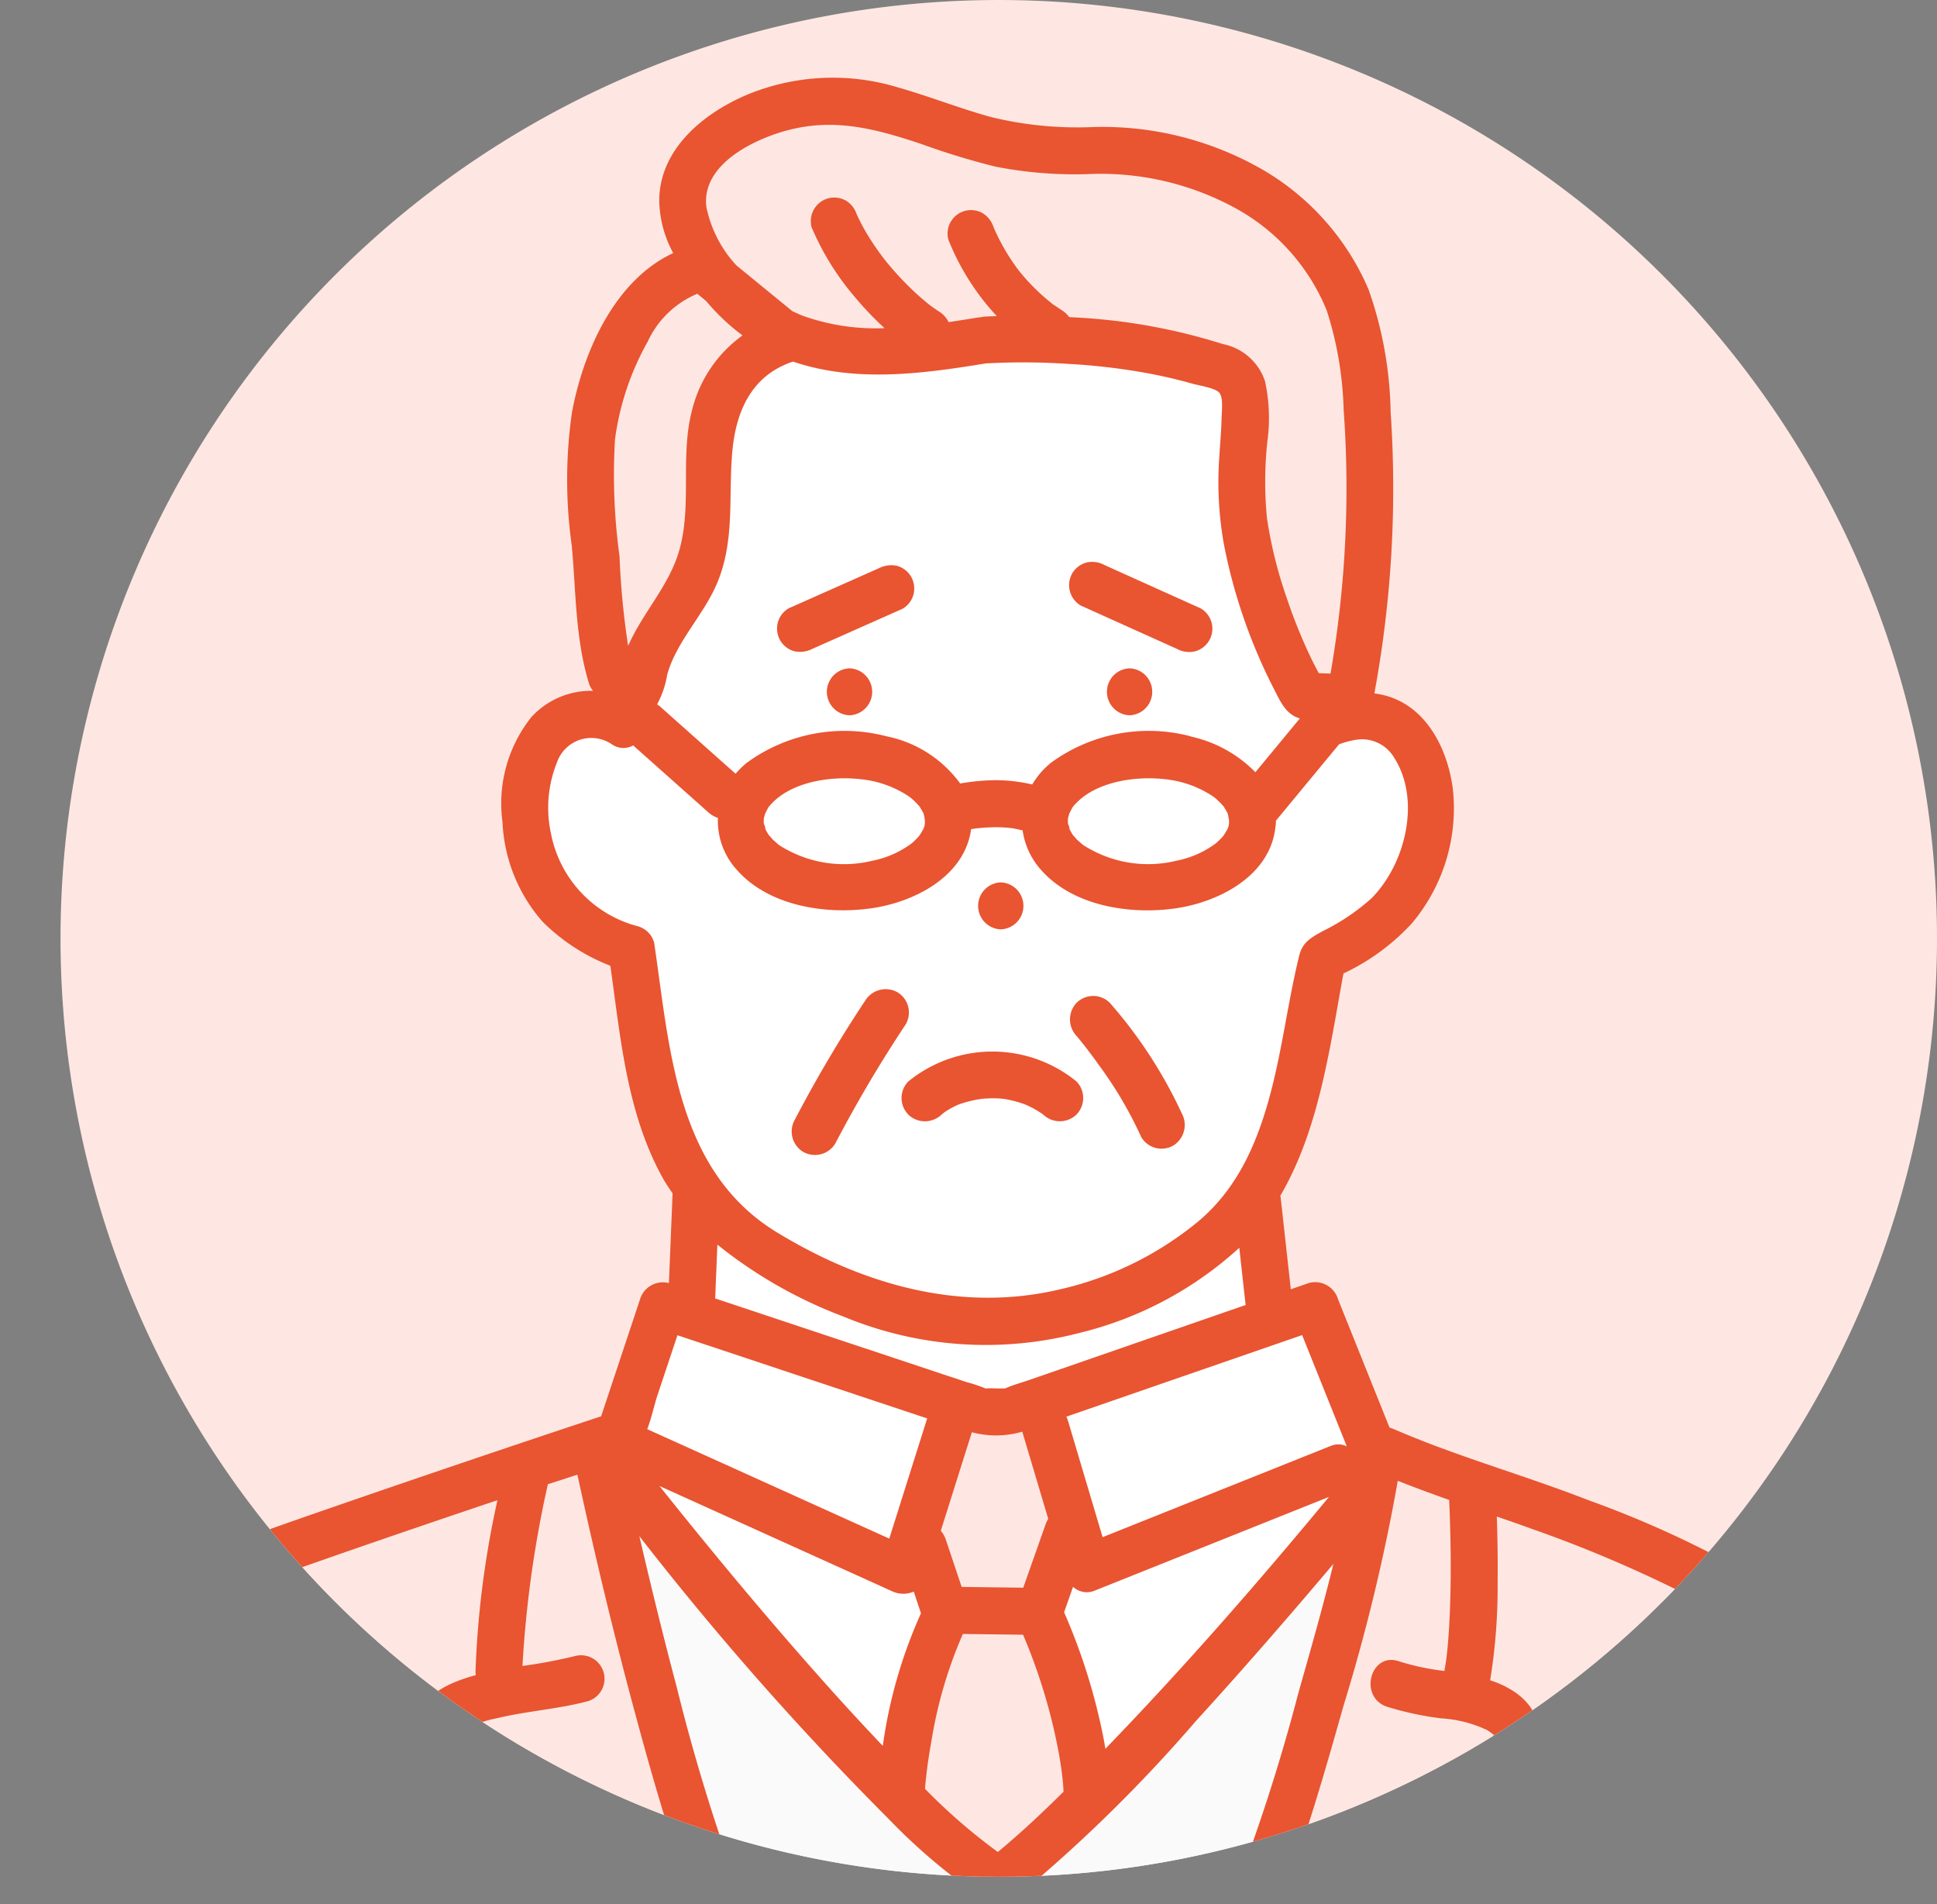 <svg xmlns="http://www.w3.org/2000/svg" xmlns:xlink="http://www.w3.org/1999/xlink" width="129.651" height="127.441" viewBox="0 0 129.651 127.441"><rect x="0" y="0" width="129.651" height="127.441" fill="#808080" stroke="none"/><defs><clipPath id="a"><rect width="129.651" height="127.439" fill="#fef6f4"/></clipPath><clipPath id="b"><circle cx="62.799" cy="62.799" r="62.799" transform="translate(26.012 26.012)" fill="none"/></clipPath></defs><g transform="translate(-21.959 -26.012)"><g transform="translate(21.959 26.013)"><g clip-path="url(#a)"><path d="M68.607,0a62.8,62.8,0,1,0,62.8,62.8A62.8,62.8,0,0,0,68.607,0" transform="translate(-1.756)" fill="#fee7e2"/></g></g><g transform="translate(0 0)"><g clip-path="url(#b)"><path d="M97.987,166.748c-.027-.3-.064-.606-.1-.909-.009-.05-.063-.442-.08-.542-.039-.243-.08-.485-.126-.726a37.715,37.715,0,0,0-2.371-7.815l-4.028-.05a29.488,29.488,0,0,0-2.086,7.056q-.143.788-.257,1.581c-.013.089-.024.178-.038.267,0,.021,0,.038-.009.072-.022.183-.044.365-.065.548-.031.28-.057.56-.082.842.084.081.163.167.246.248a38.889,38.889,0,0,0,4.63,3.978c1.531-1.269,2.984-2.635,4.4-4.036-.01-.172-.016-.343-.031-.514" transform="translate(-4.863 -21.349)" fill="#fee7e2"/><path d="M118.708,144l-14.645,5.858a1.364,1.364,0,0,1-1.369-.288q-.3.853-.6,1.706a40.388,40.388,0,0,1,2.65,8.482c.04.215.077.433.114.649,5.22-5.4,10.179-11.071,14.97-16.854l-1.119.447" transform="translate(-8.897 -17.375)" fill="#fff"/><path d="M80.77,151.032l-.485-1.45a1.776,1.776,0,0,1-1.472-.035l-2.3-1.042-13.251-5.992.112.142c3.649,4.567,7.391,9.065,11.293,13.417q1.745,1.946,3.548,3.84a32.28,32.28,0,0,1,2.557-8.881" transform="translate(2.84 -17.06)" fill="#fff"/><path d="M63.973,135.2l14.311,6.471,2.538-8.045L64.1,128.06q-.658,1.98-1.318,3.96c-.22.664-.405,1.534-.7,2.326l1.887.853" transform="translate(3.194 -12.692)" fill="#fff"/><path d="M85.44,128.573a9.56,9.56,0,0,1,1.221.407c.014.006.03.009.045.015s.035,0,.071,0c.267-.02.544,0,.811,0h.4c.047-.015.1-.03.142-.05.444-.19.925-.32,1.381-.478l14.6-5.058c0-.036-.013-.071-.017-.108q-.048-.444-.1-.886-.157-1.418-.313-2.836a24.4,24.4,0,0,1-10.734,5.707,24.805,24.805,0,0,1-15.751-1.1,30.723,30.723,0,0,1-8.451-4.819l-.147,3.6,5.86,1.952,10.976,3.654" transform="translate(1.224 -10.063)" fill="#fff"/><path d="M67.9,103.857c5.685,3.458,12.2,5.369,18.807,3.847a22.334,22.334,0,0,0,9.439-4.616c2.713-2.305,4.011-5.482,4.874-8.859.749-2.935,1.114-5.957,1.839-8.894.228-.927.837-1.222,1.6-1.65a14.239,14.239,0,0,0,3.247-2.194c2.261-2.284,3.328-6.573,1.5-9.413a2.5,2.5,0,0,0-2.5-1.192,5.673,5.673,0,0,0-1.114.285l-.069.021c-.008.01-.013.02-.021.029l-.589.711L101.3,76.305c0,.008,0,.015,0,.024a1.668,1.668,0,0,1-.034.382c-.332,3.272-3.764,5.054-6.733,5.469-3.035.424-6.83-.16-8.962-2.589a5,5,0,0,1-1.225-2.632c-.232-.056-.465-.108-.7-.147L83.6,76.8c-.119-.012-.237-.025-.355-.034q-.347-.026-.695-.026a12.535,12.535,0,0,0-1.382.088l-.27.04c-.426,3.171-3.8,4.9-6.72,5.309-3.035.424-6.829-.16-8.961-2.589a4.872,4.872,0,0,1-1.256-3.466,1.8,1.8,0,0,1-.616-.351l-.673-.6-4.383-3.9a1.35,1.35,0,0,1-1.444-.086A2.434,2.434,0,0,0,53.188,72.4a8.122,8.122,0,0,0-.4,4.792,7.979,7.979,0,0,0,5.8,6.181,1.554,1.554,0,0,1,1.1,1.1c1.047,7.033,1.437,15.264,8.215,19.388M87.964,88.492a1.577,1.577,0,0,1,2.22,0A30.88,30.88,0,0,1,95,95.9a1.618,1.618,0,0,1-.563,2.148,1.574,1.574,0,0,1-2.148-.563,26.665,26.665,0,0,0-2.81-4.786q-.328-.461-.667-.911l-.144-.191-.034-.044-.182-.233c-.16-.2-.322-.405-.489-.6a1.612,1.612,0,0,1,0-2.22m-5.076-8.056a1.571,1.571,0,0,1,0,3.14,1.571,1.571,0,0,1,0-3.14m5.057,13.321a1.588,1.588,0,0,1,0,2.22,1.608,1.608,0,0,1-2.22,0l-.01-.008c-.075-.053-.15-.105-.227-.155-.16-.1-.326-.2-.495-.292-.037-.02-.346-.165-.373-.183-.117-.047-.234-.091-.352-.13a7.479,7.479,0,0,0-1.138-.278c-.074-.006-.263-.029-.272-.029-.207-.015-.414-.018-.622-.015s-.4.015-.594.033c-.043,0-.158.02-.225.03a8.252,8.252,0,0,0-1.091.262c-.039.013-.278.1-.354.129s-.3.143-.331.162c-.166.089-.329.186-.485.292-.047.031-.092.065-.137.1,0,.006-.034.031-.1.085a1.609,1.609,0,0,1-2.22,0,1.578,1.578,0,0,1,0-2.22,8.913,8.913,0,0,1,11.247,0M69.1,96.322a88.428,88.428,0,0,1,4.714-7.974,1.609,1.609,0,0,1,2.148-.563,1.579,1.579,0,0,1,.563,2.148,88.246,88.246,0,0,0-4.713,7.973A1.57,1.57,0,0,1,69.1,96.322" transform="translate(6.058 4.628)" fill="#fff"/><path d="M44.288,166.048l0,.008,0-.01v0" transform="translate(8.573 -24.173)" fill="#78c8e6"/><path d="M113.225,77.506c0-.036-.008-.091-.015-.144a1.673,1.673,0,0,1-.031-.181c-.01-.038-.019-.075-.029-.114s-.018-.069-.022-.089-.024-.038-.044-.077c-.047-.088-.1-.174-.151-.259-.029-.047-.048-.08-.059-.1s-.038-.04-.069-.076c-.07-.08-.145-.158-.221-.234a3.015,3.015,0,0,0-.472-.4,7.075,7.075,0,0,0-3.151-1.12c-2.036-.243-4.534.181-5.884,1.516a3.87,3.87,0,0,0-.3.325l-.052.087c-.046.074-.183.366-.19.354-.028.1-.069.276-.087.311a2.423,2.423,0,0,0,0,.4.806.806,0,0,1,.1.339,3.2,3.2,0,0,0,.264.455c-.113-.16.187.207.264.285.043.042.436.377.329.3a8.012,8.012,0,0,0,6.312,1.086,6.5,6.5,0,0,0,2.624-1.158,4.412,4.412,0,0,0,.516-.518l.011-.013a.256.256,0,0,1,.024-.04c.054-.085.106-.171.157-.258a1.078,1.078,0,0,0,.177-.67" transform="translate(-9.003 3.451)" fill="#fff"/><path d="M94.411,133.17c-.08-.006-.092,0,0,0" transform="translate(-6.556 -14.235)" fill="#78c8e6"/><path d="M104.394,56.725a36.4,36.4,0,0,1-3.418-9.845,23.7,23.7,0,0,1-.3-5.857c.054-.865.135-1.73.151-2.6.008-.4.127-1.289-.142-1.645-.246-.326-1.4-.5-1.826-.62-.945-.27-1.9-.492-2.868-.675a42.13,42.13,0,0,0-5.406-.645,45.193,45.193,0,0,0-5.551-.033c-4.3.7-8.731,1.29-12.9-.122-2.724.9-3.808,3.247-4.06,5.983-.28,3.037.2,5.955-1.026,8.856-.893,2.122-2.71,3.88-3.332,6.1a6.327,6.327,0,0,1-.681,2,1.682,1.682,0,0,1,.2.146l.673.6,4.383,3.9a5.7,5.7,0,0,1,.74-.726,11.08,11.08,0,0,1,9.359-1.781,8.064,8.064,0,0,1,4.933,3.159A14.763,14.763,0,0,1,85.7,62.7a11.192,11.192,0,0,1,2.444.287,5.463,5.463,0,0,1,1.241-1.443,11.08,11.08,0,0,1,9.359-1.781,8.634,8.634,0,0,1,4.337,2.392l2.977-3.6c-.884-.259-1.237-1-1.663-1.834M75.913,58.35a1.571,1.571,0,0,1,0-3.14,1.571,1.571,0,0,1,0,3.14m4.277-8.067a1.573,1.573,0,0,1-.721.938l-.757.336-5.288,2.349a1.81,1.81,0,0,1-1.209.158,1.587,1.587,0,0,1-.938-.721,1.606,1.606,0,0,1-.158-1.21,1.572,1.572,0,0,1,.721-.938l.756-.336,5.288-2.35a1.81,1.81,0,0,1,1.209-.158,1.582,1.582,0,0,1,.938.721,1.605,1.605,0,0,1,.158,1.209M94.656,58.35a1.571,1.571,0,0,1,0-3.14,1.571,1.571,0,0,1,0,3.14m5.329-5.006a1.6,1.6,0,0,1-.938.721,1.7,1.7,0,0,1-1.209-.158l-.808-.364L91.384,51a1.571,1.571,0,0,1,.375-2.87,1.7,1.7,0,0,1,1.21.158l.807.364L99.423,51.2a1.588,1.588,0,0,1,.563,2.148" transform="translate(2.907 15.53)" fill="#fff"/><path d="M109.975,130.843l-7.684,2.662a1.78,1.78,0,0,1,.1.24l2.332,7.825.7-.279,14.646-5.858a1.258,1.258,0,0,1,1,.056q-1.495-3.725-2.99-7.45l-8.1,2.8" transform="translate(-8.957 -12.685)" fill="#fff"/><path d="M95.71,137.313a6.3,6.3,0,0,1-3.376.037q-1.04,3.3-2.08,6.593a1.779,1.779,0,0,1,.329.574q.533,1.593,1.065,3.185l4.122.052,1.506-4.268a1.839,1.839,0,0,1,.165-.344q-.858-2.879-1.717-5.759c-.007-.024-.007-.046-.013-.07" transform="translate(-5.319 -15.488)" fill="#fee7e2"/><path d="M59.827,51.74c.968-2.222,2.737-4.016,3.417-6.376.878-3.044.045-6.32.867-9.421a8.725,8.725,0,0,1,3.373-4.985,14.134,14.134,0,0,1-2.422-2.294l-.6-.495a6.338,6.338,0,0,0-3.312,3.187,18.28,18.28,0,0,0-2.194,6.516,39.9,39.9,0,0,0,.3,7.858,53.285,53.285,0,0,0,.575,6.008" transform="translate(4.176 17.499)" fill="#fee7e2"/><path d="M84.049,77.506c0-.075-.029-.243-.027-.254-.015-.061-.031-.123-.047-.185-.011-.04-.018-.07-.022-.089s-.023-.038-.044-.077c-.047-.088-.1-.174-.151-.259-.029-.047-.047-.08-.059-.1s-.038-.04-.068-.076q-.107-.12-.222-.234a2.983,2.983,0,0,0-.472-.4,7.072,7.072,0,0,0-3.151-1.12c-2.036-.243-4.534.181-5.884,1.516a3.963,3.963,0,0,0-.3.324l-.053.087c-.046.074-.183.366-.19.354-.028.1-.069.276-.087.311a2.425,2.425,0,0,0,0,.4.8.8,0,0,1,.1.339,3.2,3.2,0,0,0,.264.455c-.113-.16.187.207.264.285.043.042.436.377.329.3a8.012,8.012,0,0,0,6.312,1.086,6.5,6.5,0,0,0,2.624-1.158,4.413,4.413,0,0,0,.516-.518l.011-.013a.233.233,0,0,1,.024-.04c.054-.085.106-.171.156-.258a1.079,1.079,0,0,0,.177-.67" transform="translate(-0.185 3.451)" fill="#fff"/><path d="M127,65.375c.042.045.052.049,0,0" transform="translate(-16.426 6.254)" fill="#78c8e6"/><path d="M69.763,21.379l3.742,3.06c.252.119.5.236.766.334a14.569,14.569,0,0,0,5.41.806,20.448,20.448,0,0,1-1.876-1.951A17.95,17.95,0,0,1,74.8,18.821a1.586,1.586,0,0,1,1.1-1.931,1.6,1.6,0,0,1,1.21.158,1.679,1.679,0,0,1,.7.887l.024.05c.045.095.088.19.133.285.079.162.161.321.246.479.188.347.393.687.608,1.018q.337.52.709,1.015c.019.025.123.158.138.179l.059.073c.126.157.254.312.385.465a20.245,20.245,0,0,0,1.723,1.788c.281.257.574.5.869.741l.2.146c.148.106.3.207.451.306a1.683,1.683,0,0,1,.615.694c.661-.1,1.319-.2,1.969-.311.047-.008.091,0,.137-.008a1.751,1.751,0,0,1,.281-.047c.278-.019.558-.026.838-.038a16.421,16.421,0,0,1-3.236-5.107,1.587,1.587,0,0,1,1.1-1.931,1.6,1.6,0,0,1,1.21.158,1.724,1.724,0,0,1,.721.938l.015.038c.031.07.063.141.095.211q.108.237.225.47.233.464.5.911.252.422.534.826c.1.14.2.278.3.415l.009.011c.043.053.086.107.13.16a13.68,13.68,0,0,0,1.413,1.48q.188.17.384.333.1.082.2.161c.1.083.1.093.082.082.109.077.255.165.289.189.137.1.278.19.419.281a1.72,1.72,0,0,1,.467.443c.105.006.212.01.317.017a39.34,39.34,0,0,1,9.963,1.785,3.738,3.738,0,0,1,2.825,2.486,11.615,11.615,0,0,1,.155,4.057,25.334,25.334,0,0,0-.027,5.091,29.2,29.2,0,0,0,1.322,5.355,34.978,34.978,0,0,0,1.663,4.1c.153.315.316.624.479.934.263.009.525.018.788.03a72.594,72.594,0,0,0,.878-17.664,23.68,23.68,0,0,0-1.135-6.648,13.7,13.7,0,0,0-6.183-6.886A18.822,18.822,0,0,0,93.3,15.263a27.442,27.442,0,0,1-6.237-.507,50.044,50.044,0,0,1-4.877-1.49c-3.076-1.031-5.9-1.8-9.1-.907-2.234.62-5.679,2.288-5.334,5.112a8.157,8.157,0,0,0,2.009,3.907" transform="translate(1.488 22.396)" fill="#fee7e2"/><path d="M44.252,165.895c.006.036.015.07.022.105l0,0v0a.791.791,0,0,1-.027-.105" transform="translate(8.584 -24.127)" fill="#78c8e6"/><path d="M44.212,166.156l0-.006,0,.006" transform="translate(8.596 -24.204)" fill="#78c8e6"/><path d="M118.376,149.994c-3.011,3.553-6.064,7.071-9.2,10.509A99.986,99.986,0,0,1,97.1,172.333a2.227,2.227,0,0,1-.772.387h15.125a125.442,125.442,0,0,0,4.581-14.1c.783-2.765,1.627-5.7,2.34-8.624" transform="translate(-7.156 -19.321)" fill="#fafafa"/><path d="M136.951,160.343c.038-.166.072-.334.1-.5.047-.253.025.059.038-.329,0-.131,0-.26.007-.389,0-.015,0-.019,0-.031s-.01-.052-.017-.077c-.055-.026-.1-.049,0-.015l0,.015.013.006c0-.02,0-.016,0,0,.081.036.167.065-.076-.071.078.044-.378-.268-.327-.235a8.361,8.361,0,0,0-3.111-.8,20.7,20.7,0,0,1-3.643-.785c-1.9-.665-1.076-3.7.835-3.028a16.413,16.413,0,0,0,3.042.643c0-.033,0-.066,0-.1.042-.216.077-.434.112-.652,0-.022.006-.03.008-.047s0-.017,0-.037c.015-.126.03-.252.044-.378.056-.521.1-1.043.13-1.566.071-1.131.1-2.264.114-3.4.018-1.755-.02-3.511-.1-5.265q-1.733-.608-3.441-1.282a124.71,124.71,0,0,1-3.619,15.015c-1.252,4.42-2.538,8.946-4.235,13.269H132.98a68.4,68.4,0,0,0,3.58-8.566c.147-.463.283-.93.391-1.4" transform="translate(-15.169 -16.914)" fill="#fee7e2"/><path d="M165.039,159a18.51,18.51,0,0,0-1.692-3.543,4.991,4.991,0,0,0-.8-.985,25.375,25.375,0,0,0-2.919-1.813,87,87,0,0,0-14.139-6.415c-.754-.274-1.512-.537-2.271-.8.046,1.45.071,2.9.053,4.351a38.719,38.719,0,0,1-.5,6.608,6.325,6.325,0,0,1,1.754.862c1.887,1.359,1.781,3.353,1.248,5.389a50.171,50.171,0,0,1-3.4,8.689h26.022q-.3-1.466-.642-2.924a74.119,74.119,0,0,0-2.708-9.42" transform="translate(-21.07 -17.947)" fill="#fee7e2"/><path d="M77.994,166.226a203.936,203.936,0,0,1-16.66-18.9c.784,3.376,1.6,6.745,2.5,10.093a127.877,127.877,0,0,0,4.5,14.495H84.986a1.336,1.336,0,0,1-.364-.141,39.448,39.448,0,0,1-6.629-5.547" transform="translate(3.421 -18.515)" fill="#fafafa"/><path d="M52.04,141.428c-.658.218-1.315.433-1.977.641a74.534,74.534,0,0,0-1.7,12.161,33.791,33.791,0,0,0,3.569-.674,1.571,1.571,0,0,1,.835,3.028c-2.026.543-4.145.666-6.184,1.164a6.639,6.639,0,0,0-2.155.8.855.855,0,0,0-.13.078c.054.1.031.1,0,0l0,0a33.052,33.052,0,0,0,1.09,3.979,71.5,71.5,0,0,0,2.68,7.519H59.849c-1.636-4.334-2.9-8.818-4.1-13.283-1.368-5.106-2.594-10.253-3.713-15.42" transform="translate(8.572 -16.732)" fill="#fee7e2"/><path d="M29.934,162.809c-.382-1.285-1.026-2.9-.667-4.251.458-1.73,2.337-2.514,3.976-2.959a1.781,1.781,0,0,1-.022-.234A62.711,62.711,0,0,1,34.69,143.9c-.138.045-.279.088-.417.135-4.969,1.678-9.935,3.369-14.874,5.134-1.876.671-3.753,1.346-5.606,2.077a8.448,8.448,0,0,0-1.765.786,7.194,7.194,0,0,0-2.363,2.509,31.56,31.56,0,0,0-3.326,8.852c-.641,2.481-1.174,4.986-1.726,7.488H32.744c-.251-.647-.5-1.294-.735-1.935-.756-2.021-1.46-4.066-2.076-6.134" transform="translate(20.564 -17.478)" fill="#fee7e2"/><path d="M86.934,105.076a1.609,1.609,0,0,0,2.22,0c.065-.054.094-.079.1-.085.045-.033.091-.066.137-.1.156-.105.319-.2.485-.292.036-.019.258-.125.331-.162s.315-.117.354-.129a8.252,8.252,0,0,1,1.091-.262c.067-.01.182-.027.225-.031.2-.017.4-.028.594-.032s.415,0,.622.014c.009,0,.2.024.272.03a7.427,7.427,0,0,1,1.139.278c.118.04.236.084.352.13.027.018.336.163.373.183.169.09.335.187.5.292.077.05.152.1.227.155l.01.008a1.608,1.608,0,0,0,2.22,0,1.588,1.588,0,0,0,0-2.22,8.913,8.913,0,0,0-11.247,0,1.578,1.578,0,0,0,0,2.22" transform="translate(-4.178 -4.47)" fill="#e95431"/><path d="M111.374,57l-5.646-2.543-.807-.364a1.708,1.708,0,0,0-1.21-.159,1.6,1.6,0,0,0-.938.722,1.589,1.589,0,0,0,.563,2.148l5.646,2.543.808.364a1.7,1.7,0,0,0,1.209.158A1.57,1.57,0,0,0,111.374,57" transform="translate(-9.045 9.729)" fill="#e95431"/><path d="M82.571,54.252a1.819,1.819,0,0,0-1.211.158L76.073,56.76l-.756.336a1.579,1.579,0,0,0-.721.938,1.605,1.605,0,0,0,.158,1.209,1.586,1.586,0,0,0,.938.721,1.812,1.812,0,0,0,1.21-.158l5.288-2.35.757-.336a1.574,1.574,0,0,0,.721-.938,1.606,1.606,0,0,0-.158-1.21,1.589,1.589,0,0,0-.938-.721" transform="translate(-0.571 9.629)" fill="#e95431"/><path d="M103.575,98.8l.182.233.034.044.144.191q.34.451.667.911a26.666,26.666,0,0,1,2.81,4.786,1.574,1.574,0,0,0,2.148.563,1.618,1.618,0,0,0,.563-2.148,30.853,30.853,0,0,0-4.818-7.4,1.577,1.577,0,0,0-2.22,0,1.612,1.612,0,0,0,0,2.22c.167.2.329.4.489.6" transform="translate(-9.064 -2.857)" fill="#e95431"/><path d="M76.72,105.759a1.594,1.594,0,0,0,2.148-.563,88.43,88.43,0,0,1,4.714-7.974,1.578,1.578,0,0,0-.563-2.148,1.609,1.609,0,0,0-2.148.563,88.008,88.008,0,0,0-4.714,7.974,1.594,1.594,0,0,0,.563,2.148" transform="translate(-0.999 -2.661)" fill="#e95431"/><path d="M80.835,64.1a1.571,1.571,0,0,0,0,3.14,1.571,1.571,0,0,0,0-3.14" transform="translate(-2.014 6.64)" fill="#e95431"/><path d="M95.345,87.77a1.571,1.571,0,0,0,0-3.14,1.571,1.571,0,0,0,0,3.14" transform="translate(-6.4 0.435)" fill="#e95431"/><path d="M107.7,64.1a1.571,1.571,0,0,0,0,3.14,1.571,1.571,0,0,0,0-3.14" transform="translate(-10.133 6.64)" fill="#e95431"/><path d="M125.223,116.963c-.892-2.472-1.947-5.379-4.187-6.952a69.345,69.345,0,0,0-14.726-7.365c-4.316-1.683-8.827-2.928-13.075-4.778a1.758,1.758,0,0,0-.227-.074l-3.446-8.585a1.6,1.6,0,0,0-1.931-1.1l-1.232.426q-.289-2.609-.577-5.219l-.1-.886c-.006-.054-.016-.1-.024-.156C88.293,77.841,89,72.4,89.922,67.4a14.739,14.739,0,0,0,4.568-3.342,11.951,11.951,0,0,0,2.76-8.966c-.338-2.7-1.774-5.616-4.631-6.318a5.617,5.617,0,0,0-.628-.115A75.21,75.21,0,0,0,93.081,29.84,25.909,25.909,0,0,0,91.6,21.619a17,17,0,0,0-7.069-8,21.486,21.486,0,0,0-11.448-2.861,24.36,24.36,0,0,1-6.771-.677C64.22,9.5,62.2,8.7,60.117,8.106a15,15,0,0,0-9.964.426c-2.975,1.217-6.031,3.658-6.028,7.172a7.65,7.65,0,0,0,.936,3.486c-3.917,1.816-6.022,6.6-6.776,10.656a31.624,31.624,0,0,0-.015,8.92c.29,3.113.23,6.216,1.155,9.236a1.434,1.434,0,0,0,.271.483,5.422,5.422,0,0,0-4.121,1.748,9.267,9.267,0,0,0-1.94,7.04,10.8,10.8,0,0,0,2.688,6.669,13.185,13.185,0,0,0,4.531,2.943c.69,4.877,1.107,9.97,3.58,14.333.18.317.388.6.584.9l0,.014q-.122,2.993-.244,5.987l-.007,0a1.6,1.6,0,0,0-1.931,1.1q-1.3,3.908-2.6,7.817-8.268,2.739-16.5,5.576c-3.7,1.278-7.407,2.558-11.068,3.951a22.368,22.368,0,0,0-3.717,1.589,11.933,11.933,0,0,0-4.2,5.059C2.216,118.318,1.209,124.074,0,129.64H3.22c.551-2.5,1.084-5.007,1.726-7.488A31.579,31.579,0,0,1,8.271,113.3a7.19,7.19,0,0,1,2.363-2.509A8.447,8.447,0,0,1,12.4,110c1.853-.731,3.73-1.407,5.606-2.077,4.939-1.765,9.9-3.456,14.873-5.134.138-.047.278-.089.417-.135a62.771,62.771,0,0,0-1.469,11.469,1.65,1.65,0,0,0,.022.233c-1.639.446-3.518,1.23-3.977,2.959-.359,1.354.285,2.966.668,4.251.615,2.068,1.319,4.113,2.075,6.134.24.641.484,1.288.735,1.935h3.327a71.47,71.47,0,0,1-2.681-7.52,33.145,33.145,0,0,1-1.089-3.979l0,0c.033.1.055.094,0,0a.788.788,0,0,1,.13-.077,6.653,6.653,0,0,1,2.153-.8c2.039-.5,4.158-.621,6.184-1.163a1.572,1.572,0,0,0-.835-3.028,33.8,33.8,0,0,1-3.568.675,74.466,74.466,0,0,1,1.7-12.162c.661-.207,1.319-.424,1.977-.641,1.118,5.168,2.344,10.314,3.713,15.42,1.2,4.464,2.461,8.948,4.1,13.283h3.33a128.073,128.073,0,0,1-4.5-14.5c-.892-3.349-1.712-6.717-2.5-10.093a204.037,204.037,0,0,0,16.66,18.9,39.448,39.448,0,0,0,6.629,5.547,1.348,1.348,0,0,0,.364.142h.768a2.241,2.241,0,0,0,.771-.387,100.041,100.041,0,0,0,12.068-11.831c3.141-3.438,6.194-6.956,9.2-10.509-.712,2.92-1.557,5.859-2.34,8.624a125.723,125.723,0,0,1-4.58,14.1h3.373c1.7-4.323,2.982-8.849,4.235-13.269a124.839,124.839,0,0,0,3.619-15.015q1.708.672,3.441,1.282c.077,1.753.115,3.51.1,5.265-.012,1.133-.043,2.266-.114,3.4-.033.523-.074,1.045-.13,1.566-.014.126-.029.252-.044.377l0,.038-.008.047c-.035.218-.07.435-.112.652-.006.033,0,.065,0,.1a16.375,16.375,0,0,1-3.042-.643c-1.91-.669-2.732,2.363-.835,3.028a20.707,20.707,0,0,0,3.642.785,8.361,8.361,0,0,1,3.111.8c-.051-.032.4.279.327.236.243.135.157.107.076.071,0-.018,0-.022,0,0l-.013-.006c.007.026.012.052.017.077s0,.017,0,.031c0,.13,0,.259-.007.389-.013.389.008.076-.039.329-.031.168-.065.335-.1.5-.107.473-.244.941-.391,1.4a68.362,68.362,0,0,1-3.58,8.566h3.485a50.157,50.157,0,0,0,3.4-8.689c.534-2.037.639-4.03-1.248-5.389a6.349,6.349,0,0,0-1.753-.862,38.8,38.8,0,0,0,.5-6.608c.018-1.45-.007-2.9-.053-4.35.758.262,1.517.525,2.271.8a87.032,87.032,0,0,1,14.139,6.415,25.311,25.311,0,0,1,2.919,1.812,5.032,5.032,0,0,1,.8.985,18.514,18.514,0,0,1,1.692,3.543,73.966,73.966,0,0,1,2.708,9.42q.336,1.458.642,2.924h3.194a83.213,83.213,0,0,0-3.331-12.677m-94.373,1.229,0-.006,0,.006m.053-.075v0h0c-.007-.036-.016-.07-.022-.106a.834.834,0,0,0,.027.106l0,.009,0-.007M52.617,11c3.2-.889,6.025-.124,9.1.907a50.1,50.1,0,0,0,4.877,1.49,27.445,27.445,0,0,0,6.237.507,18.814,18.814,0,0,1,9.781,2.236A13.7,13.7,0,0,1,88.8,23.021a23.68,23.68,0,0,1,1.135,6.648,72.6,72.6,0,0,1-.878,17.664c-.263-.012-.525-.021-.788-.03-.164-.31-.327-.619-.48-.934a34.975,34.975,0,0,1-1.663-4.1A29.2,29.2,0,0,1,84.8,36.912a25.392,25.392,0,0,1,.027-5.092,11.594,11.594,0,0,0-.155-4.056,3.737,3.737,0,0,0-2.825-2.486,39.34,39.34,0,0,0-9.963-1.785c-.105-.007-.211-.011-.317-.017a1.717,1.717,0,0,0-.466-.443q-.212-.137-.42-.281c-.034-.024-.18-.112-.289-.189.023.011.021,0-.082-.082q-.1-.08-.2-.161c-.13-.109-.258-.22-.384-.334a13.674,13.674,0,0,1-1.413-1.479c-.044-.053-.087-.107-.13-.16l-.009-.011c-.1-.137-.2-.275-.3-.415q-.28-.4-.534-.827-.267-.446-.5-.911c-.078-.155-.153-.312-.225-.47-.032-.07-.063-.141-.095-.211l-.015-.038a1.719,1.719,0,0,0-.721-.938A1.57,1.57,0,0,0,63.481,18.3a16.406,16.406,0,0,0,3.236,5.107c-.279.012-.56.019-.838.038a1.764,1.764,0,0,0-.281.047c-.046,0-.089,0-.136.008-.65.107-1.308.212-1.97.311a1.681,1.681,0,0,0-.615-.694q-.229-.149-.451-.306l-.2-.146c-.3-.241-.588-.484-.869-.741a20.246,20.246,0,0,1-1.723-1.788q-.2-.229-.385-.465l-.059-.073c-.014-.02-.119-.153-.137-.178q-.372-.5-.71-1.015c-.215-.331-.419-.671-.607-1.018q-.129-.238-.246-.479c-.046-.094-.089-.19-.133-.285l-.024-.05a1.676,1.676,0,0,0-.7-.887,1.6,1.6,0,0,0-1.21-.158,1.586,1.586,0,0,0-1.1,1.931,17.95,17.95,0,0,0,3.009,4.805,20.447,20.447,0,0,0,1.876,1.951,14.569,14.569,0,0,1-5.41-.806c-.262-.1-.514-.215-.766-.334l-3.742-3.06a8.16,8.16,0,0,1-2.009-3.907c-.345-2.824,3.1-4.491,5.334-5.112M88.652,47.905a.223.223,0,0,0-.036-.035.223.223,0,0,1,.036.035M72.114,58.474c-.078-.077-.377-.445-.264-.285a3.278,3.278,0,0,1-.264-.455.8.8,0,0,0-.1-.339,2.343,2.343,0,0,1,0-.4c.017-.036.059-.208.087-.311.008.012.144-.281.19-.354l.053-.087a3.854,3.854,0,0,1,.3-.325c1.349-1.335,3.847-1.758,5.884-1.516a7.075,7.075,0,0,1,3.151,1.12,3.054,3.054,0,0,1,.472.4c.076.075.151.154.221.234.031.036.051.057.069.075s.03.054.059.1c.053.085.1.171.151.26.02.038.034.061.044.076s.011.049.022.09.019.076.029.114a1.684,1.684,0,0,0,.031.181c.007.053.014.108.015.144a1.076,1.076,0,0,1-.177.671c-.05.087-.1.173-.157.257a.341.341,0,0,0-.023.04l-.012.013a4.354,4.354,0,0,1-.515.518,6.493,6.493,0,0,1-2.624,1.158,8.015,8.015,0,0,1-6.313-1.086c.108.081-.285-.254-.328-.3m7.578-6.939a11.08,11.08,0,0,0-9.359,1.781,5.448,5.448,0,0,0-1.241,1.443,11.2,11.2,0,0,0-2.444-.287,14.686,14.686,0,0,0-2.381.223,8.062,8.062,0,0,0-4.932-3.159,11.082,11.082,0,0,0-9.36,1.781,5.787,5.787,0,0,0-.74.726l-4.383-3.9-.673-.6a1.681,1.681,0,0,0-.2-.146,6.312,6.312,0,0,0,.681-2c.622-2.221,2.439-3.979,3.332-6.1,1.221-2.9.746-5.819,1.026-8.856.253-2.735,1.336-5.085,4.06-5.983,4.166,1.412,8.6.827,12.9.122a45.2,45.2,0,0,1,5.551.033,42.12,42.12,0,0,1,5.4.645c.965.184,1.924.405,2.868.675.427.122,1.58.294,1.827.62.269.356.149,1.246.142,1.646-.016.867-.1,1.732-.151,2.6a23.7,23.7,0,0,0,.3,5.857A36.4,36.4,0,0,0,85.342,48.5c.426.837.779,1.575,1.663,1.834l-2.977,3.6a8.634,8.634,0,0,0-4.337-2.392M51.757,58.474c-.078-.077-.377-.445-.265-.285a3.343,3.343,0,0,1-.264-.455.8.8,0,0,0-.1-.339,2.5,2.5,0,0,1,0-.4c.017-.036.059-.208.087-.311.007.012.144-.281.19-.354l.053-.087a3.856,3.856,0,0,1,.3-.325c1.349-1.335,3.847-1.758,5.883-1.516a7.078,7.078,0,0,1,3.152,1.12,3.054,3.054,0,0,1,.472.4c.076.075.151.154.221.234.031.036.051.057.068.075s.031.054.06.1c.052.085.1.171.151.26.02.038.033.061.044.076s.011.049.022.09c.017.061.032.123.048.185,0,.01.024.179.027.253a1.072,1.072,0,0,1-.177.671c-.051.087-.1.173-.157.257a.288.288,0,0,0-.023.04c-.006.008,0,0-.012.013a4.407,4.407,0,0,1-.515.518A6.493,6.493,0,0,1,58.4,59.855a8.015,8.015,0,0,1-6.313-1.086c.107.081-.285-.254-.328-.3M41.169,31.614A18.3,18.3,0,0,1,43.362,25.1a6.334,6.334,0,0,1,3.312-3.187l.6.495A14.161,14.161,0,0,0,49.7,24.7a8.718,8.718,0,0,0-3.373,4.984c-.821,3.1.01,6.377-.867,9.422-.68,2.359-2.449,4.154-3.417,6.375a53.417,53.417,0,0,1-.576-6.008,39.893,39.893,0,0,1-.3-7.857m2.615,33.724a1.555,1.555,0,0,0-1.1-1.1,7.977,7.977,0,0,1-5.8-6.181,8.116,8.116,0,0,1,.4-4.792,2.434,2.434,0,0,1,3.655-1.215,1.352,1.352,0,0,0,1.445.087l4.383,3.9.673.6a1.78,1.78,0,0,0,.616.35,4.874,4.874,0,0,0,1.256,3.466c2.132,2.429,5.927,3.014,8.961,2.589C61.2,62.64,64.571,60.911,65,57.74l.271-.041a12.708,12.708,0,0,1,1.382-.087q.347,0,.694.026c.119.009.237.022.355.034l.048.008c.236.038.469.091.7.147a5,5,0,0,0,1.225,2.632c2.132,2.429,5.927,3.014,8.961,2.589,2.969-.416,6.4-2.2,6.734-5.469A1.711,1.711,0,0,0,85.4,57.2c0-.008,0-.015,0-.023L89.019,52.8l.588-.711c.008-.009.014-.02.022-.029l.069-.021a5.679,5.679,0,0,1,1.113-.285,2.5,2.5,0,0,1,2.5,1.192c1.827,2.841.758,7.129-1.5,9.413a14.245,14.245,0,0,1-3.247,2.194c-.763.427-1.372.723-1.6,1.65-.724,2.937-1.089,5.958-1.839,8.894-.862,3.378-2.16,6.554-4.873,8.859a22.342,22.342,0,0,1-9.439,4.616C64.2,90.095,57.684,88.184,52,84.726,45.22,80.6,44.83,72.372,43.783,65.338M68.431,98.065c.006.024.006.046.014.07l1.716,5.759a1.932,1.932,0,0,0-.165.344q-.754,2.134-1.506,4.268l-4.122-.052L63.3,105.27a1.754,1.754,0,0,0-.329-.574q1.04-3.3,2.08-6.593a6.3,6.3,0,0,0,3.376-.037m-2.6-2.892a.424.424,0,0,0,.064,0,.424.424,0,0,1-.064,0m2.947-.53c-.456.158-.937.288-1.381.479-.045.02-.094.034-.142.049h-.4c-.267,0-.544-.02-.811,0-.036,0-.045,0-.071,0a.431.431,0,0,1-.045-.015,9.673,9.673,0,0,0-1.221-.406L53.729,91.1l-5.86-1.951.147-3.605a30.688,30.688,0,0,0,8.451,4.819,24.8,24.8,0,0,0,15.751,1.1,24.388,24.388,0,0,0,10.734-5.707q.156,1.418.313,2.836.049.444.1.886c0,.038.012.072.017.108l-14.6,5.058m-24.757.927,1.318-3.96,16.718,5.566-2.538,8.045L45.208,98.75,43.321,97.9c.3-.792.48-1.663.7-2.326m15.072,23.524q-1.8-1.893-3.548-3.84c-3.9-4.353-7.645-8.85-11.293-13.417l-.113-.142,13.251,5.992,2.3,1.042a1.776,1.776,0,0,0,1.472.035l.484,1.45a32.3,32.3,0,0,0-2.557,8.881m7.7,7.095a38.883,38.883,0,0,1-4.63-3.979c-.084-.08-.162-.167-.246-.248.024-.28.05-.562.081-.841.021-.182.043-.365.066-.547,0-.035.006-.051.008-.072.013-.089.024-.179.038-.267q.114-.793.257-1.581a29.52,29.52,0,0,1,2.086-7.056l4.028.05a37.638,37.638,0,0,1,2.372,7.816q.067.362.126.726c.017.1.071.493.08.542.037.3.074.6.1.909.015.17.021.342.031.513-1.412,1.4-2.866,2.767-4.4,4.037m7.2-6.913c-.038-.217-.075-.434-.114-.649a40.388,40.388,0,0,0-2.65-8.482l.6-1.706a1.366,1.366,0,0,0,1.369.288l14.646-5.858,1.118-.447C84.179,108.2,79.22,113.877,74,119.275M89.149,98.988,74.5,104.846l-.7.279L71.473,97.3a1.777,1.777,0,0,0-.1-.24L79.058,94.4l8.1-2.8,2.989,7.45a1.258,1.258,0,0,0-1-.056" transform="translate(21.959 23.759)" fill="#e95431"/><path d="M143.222,166.361l0-.015c-.092-.034-.052-.011,0,.015" transform="translate(-21.311 -24.258)" fill="#323264"/></g></g></g></svg>